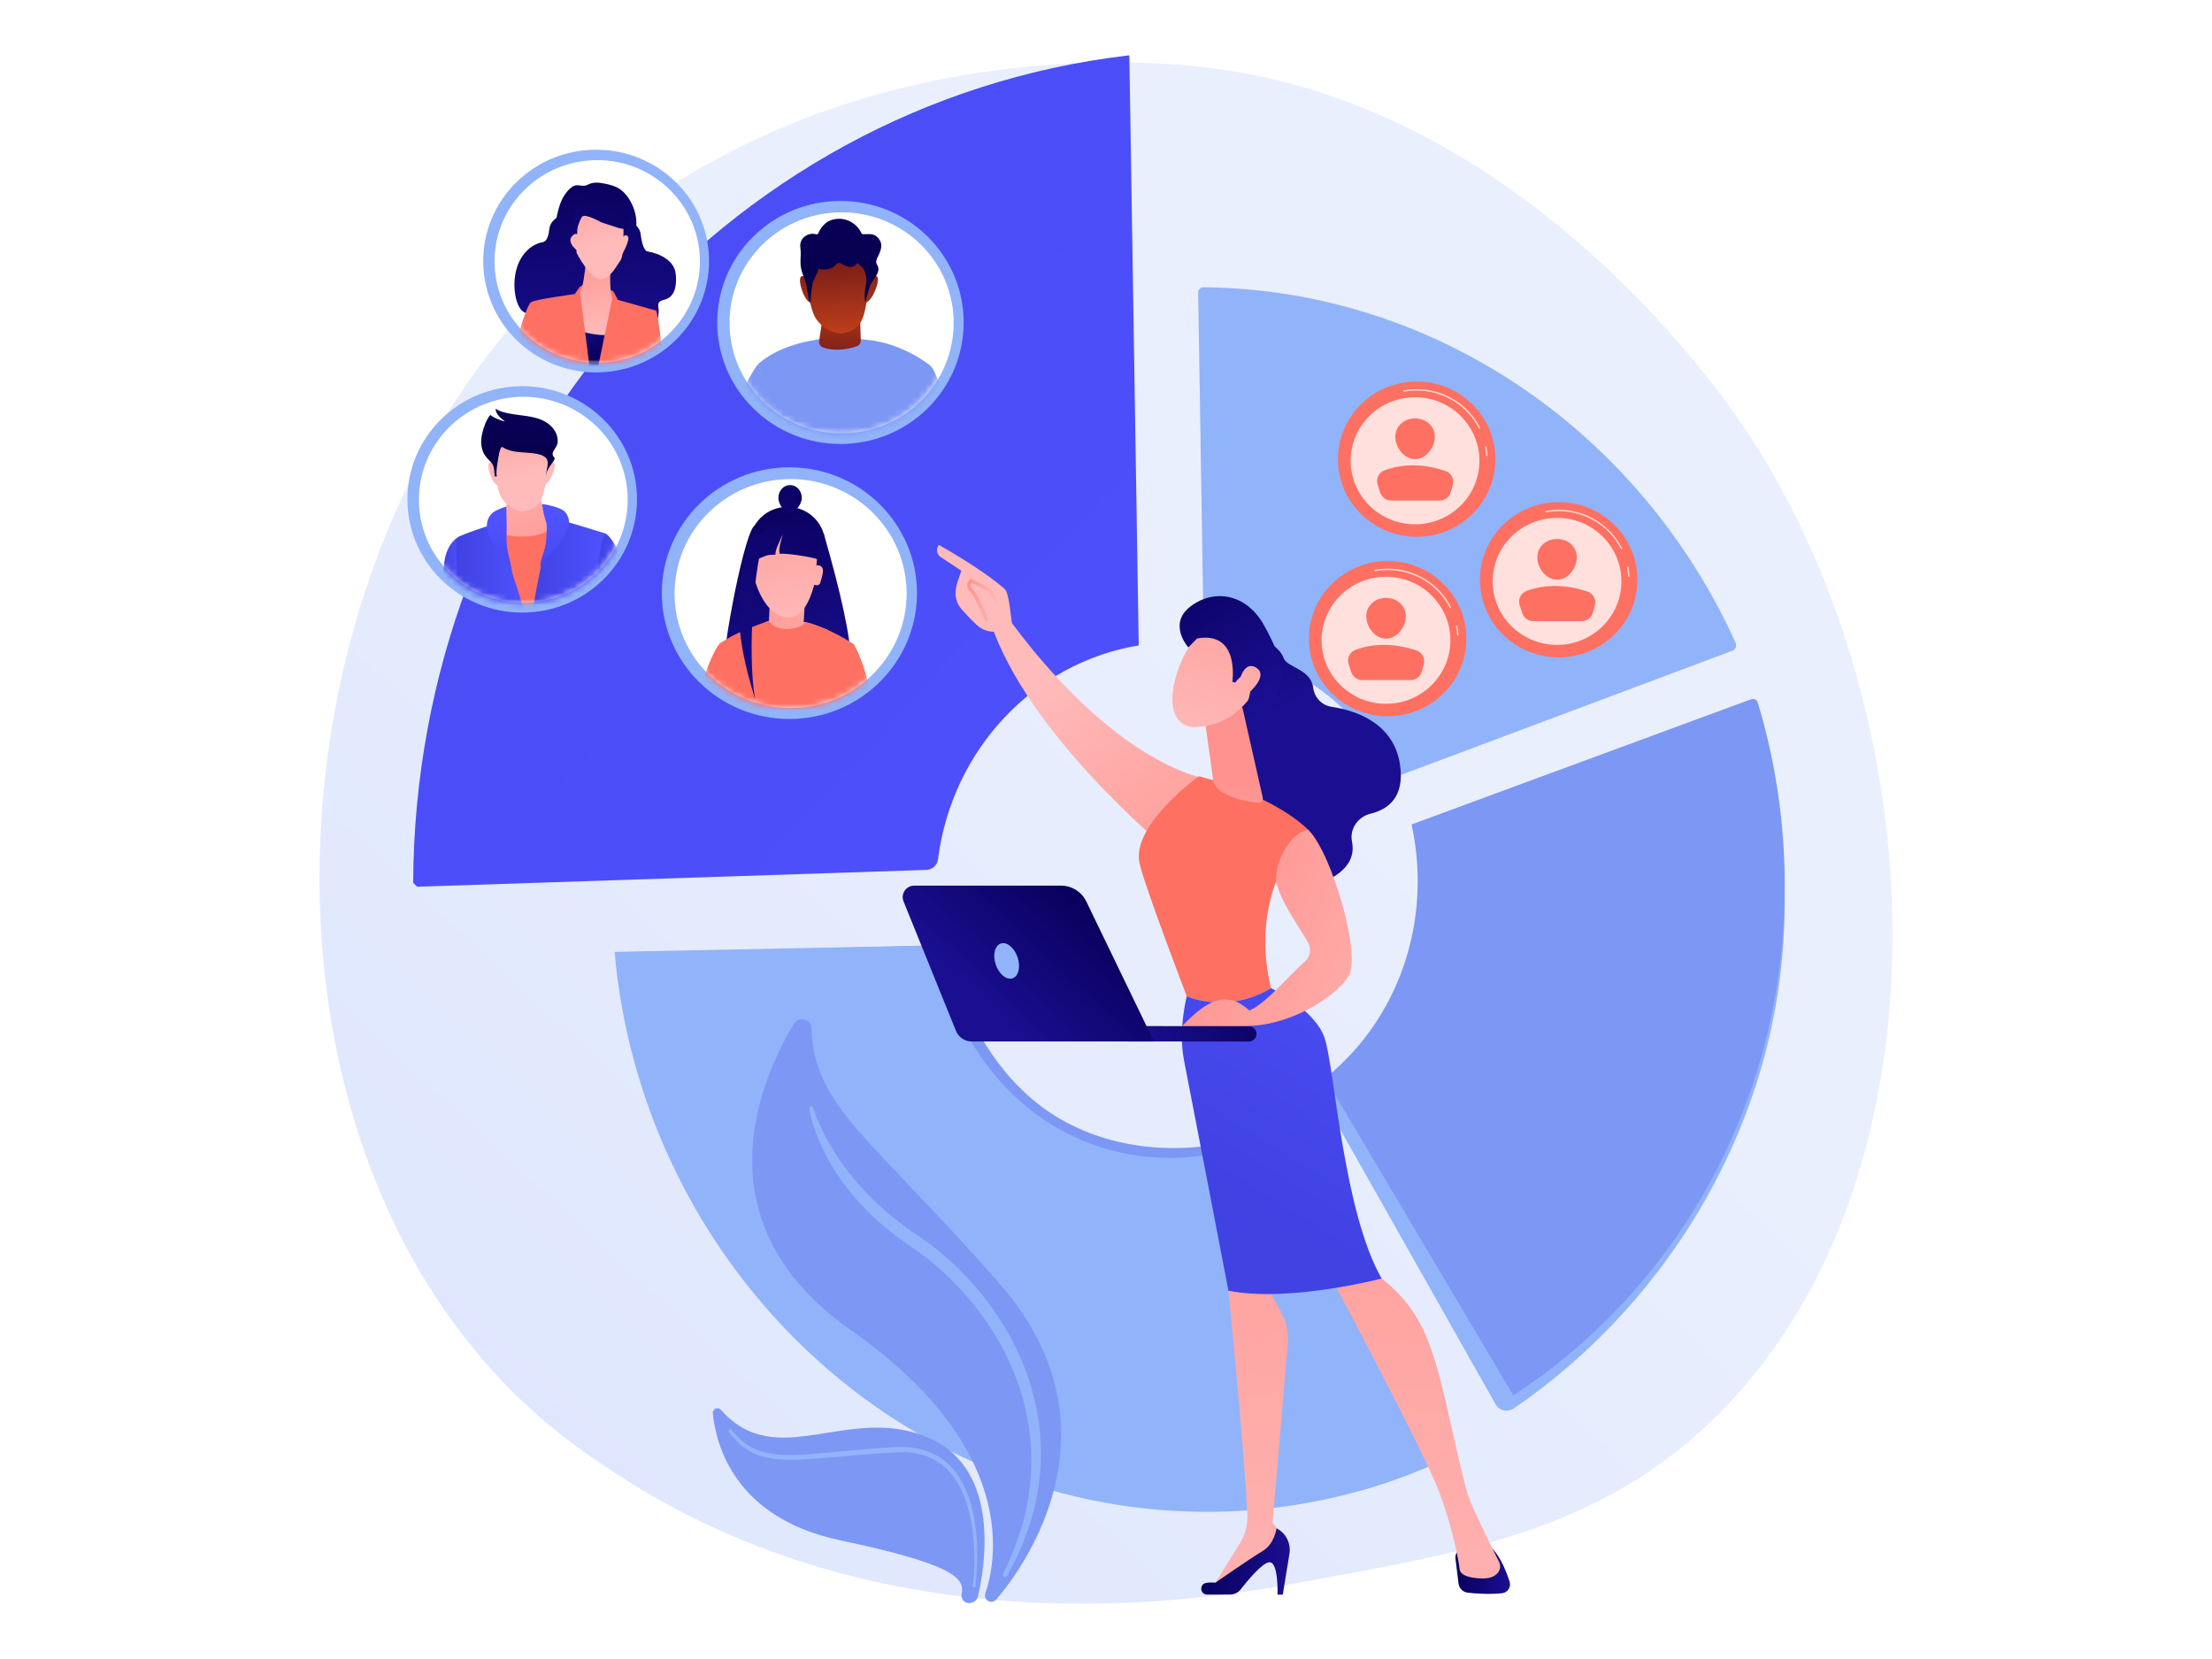 <svg width="360" height="270" viewBox="0 0 360 270" fill="none" xmlns="http://www.w3.org/2000/svg">
<rect width="360" height="270" fill="white"/>
<g clip-path="url(#clip0_37_2773)">
<path d="M82.802 225.888C89.464 232.662 95.427 236.643 99.992 239.649C144.513 268.965 195.404 260.516 211.139 257.628C236.524 252.968 257.956 249.681 276.364 233.277C318.2 196.002 316.162 118.244 284.197 70.077C280.407 64.365 248.488 17.705 197.486 11.127C196.239 10.966 195.308 10.875 194.493 10.789C186.602 9.966 137.711 5.618 97.847 38.556C92.141 43.271 82.957 51.776 74.44 64.746C43.298 112.177 43.2 185.632 82.802 225.888Z" fill="url(#paint0_linear_37_2773)"/>
<path d="M227.01 126.486C220.817 114.621 209.295 106.257 195.917 104.76L195.004 47.633C195.002 47.517 195.024 47.402 195.067 47.295C195.111 47.187 195.177 47.089 195.259 47.007C195.342 46.924 195.441 46.859 195.55 46.815C195.659 46.77 195.775 46.748 195.893 46.749C233.632 47.152 266.933 70.316 282.475 104.627C282.528 104.746 282.556 104.874 282.558 105.003C282.559 105.133 282.533 105.261 282.483 105.381C282.432 105.501 282.357 105.609 282.263 105.699C282.168 105.789 282.056 105.86 281.933 105.906L227.01 126.486Z" fill="#91B3FA"/>
<path d="M152.439 153.855C152.816 153.845 153.186 153.956 153.492 154.172C153.799 154.388 154.026 154.696 154.14 155.05C154.788 157.093 155.972 161.012 156.166 161.508C157.103 163.922 158.22 166.265 159.508 168.517C161.91 172.686 164.98 176.505 168.767 179.53C178.367 187.197 192.166 188.62 203.677 184.827C204.006 184.719 204.331 184.603 204.655 184.483C204.944 184.376 205.264 184.375 205.554 184.481C205.844 184.588 206.086 184.793 206.235 185.061L235.256 237.261C221.163 244.23 207.9 246.053 191.26 245.001C142.916 241.945 104.955 203.235 100.742 155.23L152.439 153.855Z" fill="#7D97F4"/>
<path d="M152.44 153.855C155.586 172.904 169.861 187.785 189.26 188.437C194.716 188.617 201.228 187.37 206.015 185.458C206.257 185.363 206.526 185.358 206.772 185.442C207.019 185.527 207.226 185.696 207.356 185.919L237.189 236.531C222.761 243.683 206.656 246.904 190.542 245.86C142.198 242.8 104.236 202.919 100.023 154.915L152.44 153.855Z" fill="#91B3FA"/>
<path d="M243.404 228.54L214.518 177.447C214.42 177.271 214.386 177.068 214.423 176.871C214.46 176.673 214.566 176.495 214.722 176.367C223.615 168.981 230.724 159.079 230.724 146.238C230.724 143.071 232.148 138.461 231.496 135.49L285.818 116.334C288.906 126.261 290.471 136.587 290.461 146.97C290.461 181.455 271.881 211.785 246.369 229.22C246.134 229.381 245.866 229.491 245.585 229.544C245.303 229.597 245.013 229.592 244.734 229.528C244.455 229.463 244.192 229.342 243.963 229.172C243.734 229.002 243.544 228.787 243.404 228.54Z" fill="#91B3FA"/>
<path d="M246.293 227.088L216.359 176.627C216.174 176.316 216.105 175.952 216.162 175.597C216.22 175.241 216.401 174.917 216.675 174.678C225.262 167.23 230.729 156.034 230.729 143.402C230.728 140.301 230.392 137.208 229.725 134.177L285.005 113.799C285.109 113.76 285.22 113.743 285.332 113.748C285.443 113.754 285.552 113.782 285.652 113.83C285.752 113.879 285.84 113.947 285.912 114.031C285.984 114.115 286.038 114.213 286.07 114.318C288.991 123.995 290.47 134.039 290.461 144.135C290.461 179.46 272.763 209.88 246.293 227.088Z" fill="#7D97F4"/>
<path d="M185.327 105.035C168.192 107.861 154.906 122.089 152.655 139.865C152.598 140.325 152.377 140.749 152.031 141.063C151.685 141.376 151.236 141.558 150.767 141.575L67.895 144.313L67.245 143.691C67.497 75.33 117.208 16.753 183.796 9L185.327 105.035Z" fill="url(#paint1_linear_37_2773)"/>
<path d="M122.6 66.465C114.768 58.741 114.768 46.218 122.6 38.494C130.432 30.77 143.131 30.77 150.963 38.494C158.795 46.218 158.795 58.741 150.963 66.465C143.131 74.189 130.432 74.189 122.6 66.465Z" fill="#91B3FA"/>
<path d="M124.073 65.257C116.95 58.232 116.95 46.843 124.073 39.818C131.197 32.793 142.746 32.793 149.869 39.818C156.993 46.843 156.992 58.232 149.869 65.257C142.746 72.282 131.197 72.282 124.073 65.257Z" fill="white"/>
<mask id="mask0_37_2773" style="mask-type:luminance" maskUnits="userSpaceOnUse" x="118" y="34" width="38" height="37">
<path d="M123.97 65.399C116.847 58.374 116.847 46.984 123.97 39.959C131.093 32.934 142.642 32.934 149.766 39.959C156.889 46.984 156.889 58.374 149.766 65.399C142.642 72.424 131.093 72.424 123.97 65.399Z" fill="white"/>
</mask>
<g mask="url(#mask0_37_2773)">
<path d="M146.915 70.2C146.627 68.884 146.4 68.023 146.4 68.023L151.47 59.555C151.47 59.555 153.113 61.194 154.095 68.331C154.127 68.564 154.108 68.801 154.04 69.026C153.972 69.251 153.855 69.459 153.698 69.636C153.541 69.813 153.348 69.955 153.131 70.052C152.914 70.15 152.678 70.2 152.44 70.2H146.915Z" fill="#7D97F4"/>
<path d="M119.494 68.302C120.902 62.113 123.408 59.232 123.408 59.232L126.582 69.6C126.582 69.6 126.486 69.804 126.34 70.199H121.034C120.797 70.199 120.564 70.146 120.351 70.045C120.137 69.944 119.95 69.797 119.802 69.615C119.654 69.433 119.55 69.22 119.497 68.993C119.443 68.766 119.443 68.529 119.494 68.302Z" fill="#7D97F4"/>
<path d="M146.954 70.2C141.741 72.09 134.659 71.826 126.394 70.2C126.171 69.315 125.901 68.442 125.587 67.584L123.406 59.231C126.462 56.531 130.758 55.631 132.411 55.382C136.252 54.443 140.742 55.275 140.742 55.275C146.829 55.695 151.47 59.547 151.47 59.547L147.698 68.011C147.401 68.723 147.152 69.455 146.954 70.2Z" fill="#7D97F4"/>
<path d="M139.962 51.194L140.092 55.412C140.098 55.615 140.039 55.815 139.922 55.983C139.806 56.15 139.638 56.277 139.444 56.344C138.349 56.725 136.085 57.304 133.939 56.546C133.729 56.471 133.552 56.326 133.438 56.137C133.324 55.947 133.28 55.725 133.313 55.507L133.952 51.194H139.962Z" fill="url(#paint2_linear_37_2773)"/>
<path d="M141.546 44.11C141.546 44.11 141.295 49.809 140.291 52.039C139.286 54.27 136.773 54.271 136.522 54.271C136.271 54.271 134.008 53.775 132.752 51.792C131.495 49.809 130.993 43.366 130.993 43.366C130.993 43.366 133.254 40.889 136.27 40.641C139.285 40.394 141.546 42.871 141.546 44.11Z" fill="url(#paint3_linear_37_2773)"/>
<path d="M132.088 46.17C132.088 46.17 130.935 44.46 130.354 45.033C129.774 45.606 130.931 49.297 132.088 49.297C133.245 49.297 132.088 46.17 132.088 46.17Z" fill="url(#paint4_linear_37_2773)"/>
<path d="M140.739 46.452C140.739 46.452 142.18 44.462 142.757 45.031C143.334 45.599 141.892 49.295 140.739 49.295V46.452Z" fill="url(#paint5_linear_37_2773)"/>
<path d="M130.281 42.714C130.274 42.329 130.296 41.93 130.316 41.475C130.327 41.021 130.302 40.566 130.244 40.115C130.102 38.812 131.481 37.781 132.729 38.108C132.822 38.145 132.924 38.153 133.022 38.129C133.138 38.085 133.189 37.955 133.234 37.841C133.523 37.132 134.29 36.215 135.017 35.915C135.644 35.653 136.328 35.554 137.004 35.625C137.684 35.709 138.332 35.962 138.886 36.359C139.44 36.756 139.884 37.285 140.175 37.897C140.2 37.968 140.246 38.03 140.305 38.077C140.368 38.108 140.438 38.122 140.508 38.117C141.188 38.126 141.968 37.978 142.546 38.391C143.033 38.741 143.389 39.286 143.424 39.888C143.462 40.546 143.175 41.176 142.876 41.766C142.694 42.126 142.511 42.534 142.653 42.906C142.704 43.018 142.762 43.127 142.825 43.232C143.445 44.444 141.821 45.636 141.517 46.724C141.29 47.549 141.063 48.374 140.835 49.199C140.733 48.672 140.704 48.133 140.749 47.597C140.811 46.861 141.013 46.135 140.986 45.397C140.972 44.864 140.839 44.342 140.595 43.867C140.357 43.411 139.922 43.212 139.597 42.813C139.297 43.089 138.969 43.379 138.562 43.437C138.304 43.461 138.044 43.427 137.8 43.337C137.427 43.222 136.898 42.806 136.534 42.779C136.171 42.751 136.047 43.125 135.804 43.319C135.14 43.869 134.009 44.022 133.213 43.693C133.395 43.77 132.318 45.753 132.284 45.933C132.079 46.99 131.955 48.06 131.913 49.134C131.827 49.197 131.73 49.07 131.702 48.969C131.506 48.249 131.446 47.509 131.319 46.778C131.177 45.952 130.837 45.174 130.564 44.385C130.378 43.847 130.283 43.282 130.281 42.714Z" fill="url(#paint6_linear_37_2773)"/>
</g>
<path d="M84.027 55.304C76.85 48.226 76.85 36.751 84.027 29.674C91.203 22.596 102.839 22.596 110.016 29.674C117.193 36.751 117.193 48.226 110.016 55.304C102.839 62.382 91.203 62.382 84.027 55.304Z" fill="#91B3FA"/>
<path d="M97.195 59.027C87.964 59.027 80.481 51.647 80.481 42.543C80.481 33.44 87.964 26.06 97.195 26.06C106.426 26.06 113.91 33.44 113.91 42.543C113.91 51.647 106.426 59.027 97.195 59.027Z" fill="white"/>
<mask id="mask1_37_2773" style="mask-type:luminance" maskUnits="userSpaceOnUse" x="80" y="26" width="34" height="34">
<path d="M97.1 59.155C87.869 59.155 80.386 51.775 80.386 42.672C80.386 33.568 87.869 26.188 97.1 26.188C106.332 26.188 113.815 33.568 113.815 42.672C113.815 51.775 106.332 59.155 97.1 59.155Z" fill="white"/>
</mask>
<g mask="url(#mask1_37_2773)">
<path d="M100.78 38.962C101.837 38.962 102.935 39.095 103.35 37.838C104.129 35.471 102.819 31.931 100.671 30.642C99.952 30.211 99.114 30.023 98.289 29.859C97.32 29.668 96.481 29.62 95.607 30.084C94.8 30.512 94.017 29.823 93.18 30.373C92.469 30.84 91.925 31.576 91.545 32.318C91.049 33.288 90.791 34.358 90.575 35.424C90.526 35.665 90.484 35.916 90.534 36.156C90.592 36.355 90.684 36.542 90.808 36.709C91.675 38.034 92.83 38.959 94.5 38.959L100.78 38.962Z" fill="url(#paint7_linear_37_2773)"/>
<path d="M100.992 34.795C100.992 34.795 100.801 35.19 102.047 35.807C102.741 36.152 104.093 36.661 104.272 38.147C104.363 38.915 104.668 40.81 105.408 40.928C107.252 41.219 109.742 42.354 109.971 44.561C110.237 47.093 109.499 48.424 108.191 48.755C107.231 48.998 106.988 49.252 107.182 50.253C107.364 51.214 106.634 54.663 105.018 55.536C101.408 57.503 98.265 48.541 98.265 48.541L97.525 36.971L100.992 34.795Z" fill="url(#paint8_linear_37_2773)"/>
<path d="M92.73 33.783C92.73 33.783 92.925 34.202 91.656 34.856C90.949 35.222 89.573 35.761 89.391 37.336C89.3 38.146 89.078 39.291 88.324 39.416C86.446 39.724 84.271 41.529 83.808 45.031C83.455 47.705 84.226 50.571 85.557 50.922C86.535 51.179 86.461 50.669 86.263 51.732C86.074 52.749 86.518 52.357 88.159 53.286C91.834 55.371 95.505 48.35 95.505 48.35L96.257 36.09L92.73 33.783Z" fill="url(#paint9_linear_37_2773)"/>
<path d="M97.643 46.63C97.643 46.63 94.853 45.921 94.261 46.797C93.965 48.255 93.812 49.703 93.812 49.703L97.027 50.298L99.153 49.816L99.658 49.526L99.868 47.462C99.868 47.462 98.778 46.84 97.643 46.63Z" fill="url(#paint10_linear_37_2773)"/>
<path d="M100.99 39.277C100.99 39.277 101.439 37.95 102.111 38.392C102.784 38.835 101.101 41.658 101.101 41.658L100.99 39.277Z" fill="url(#paint11_linear_37_2773)"/>
<path d="M94.261 39.277C94.261 39.277 94.261 37.286 93.14 38.392C92.018 39.498 94.261 41.046 94.261 41.046V39.277Z" fill="url(#paint12_linear_37_2773)"/>
<path d="M83.697 57.356C84.636 52.886 85.985 49.392 86.41 49.19L88.957 55.4C89.293 56.758 89.452 58.153 89.429 59.55H85.513C85.238 59.55 84.966 59.49 84.718 59.374C84.47 59.258 84.251 59.088 84.077 58.878C83.903 58.668 83.779 58.423 83.713 58.159C83.647 57.896 83.642 57.622 83.697 57.356Z" fill="url(#paint13_linear_37_2773)"/>
<path d="M103.299 59.553C103.182 57.556 103.233 56.299 103.233 56.299L106.822 50.553C106.822 50.553 107.271 52.315 107.72 56.959C107.74 57.175 107.759 57.395 107.779 57.618C107.8 57.864 107.768 58.112 107.687 58.346C107.606 58.58 107.476 58.794 107.306 58.976C107.137 59.158 106.93 59.303 106.701 59.403C106.471 59.502 106.224 59.553 105.973 59.553H103.299Z" fill="url(#paint14_linear_37_2773)"/>
<path d="M98.332 59.566H94.424L93.363 48.58C93.363 48.58 94.261 48.352 94.709 46.804C95.157 45.257 95.383 42.156 95.383 42.156L99.417 43.039C99.417 43.039 98.968 47.255 99.865 49.249L98.332 59.566Z" fill="url(#paint15_linear_37_2773)"/>
<path d="M92.315 59.566L91.752 52.631C95.846 55.047 100.057 54.929 104.324 53.649L103.112 59.566H92.315Z" fill="url(#paint16_linear_37_2773)"/>
<path d="M97.372 59.553C98.585 53.783 99.868 47.469 99.868 47.469L100.542 48.792L106.821 50.566C106.514 51.982 105.576 55.877 104.631 59.553H97.372Z" fill="url(#paint17_linear_37_2773)"/>
<path d="M88.398 59.553C88.063 57.785 87.768 56.403 87.768 56.403L86.41 49.188C86.837 48.766 93.543 47.859 93.543 47.859L94.261 46.803C94.261 46.803 95.157 53.221 95.921 59.55L88.398 59.553Z" fill="url(#paint18_linear_37_2773)"/>
<path d="M101.439 36.18C101.439 36.18 101.663 41.49 100.99 42.374C100.317 43.258 99.42 45.249 97.85 45.471C96.279 45.692 93.812 41.268 93.812 41.046C93.812 40.825 94.037 35.074 94.037 35.074C94.037 35.074 98.747 31.314 101.439 36.18Z" fill="url(#paint19_linear_37_2773)"/>
<path d="M102.337 35.295C102.337 35.295 103.234 37.949 100.543 37.065L97.85 36.18C97.85 36.18 95.159 34.631 94.71 35.295C94.261 35.959 93.813 37.593 93.813 37.593C93.813 37.593 92.916 35.295 93.813 33.968C94.71 32.64 100.317 31.534 102.337 35.295Z" fill="url(#paint20_linear_37_2773)"/>
</g>
<path d="M128.472 117.012C117.003 117.012 107.706 107.843 107.706 96.533C107.706 85.223 117.003 76.054 128.472 76.054C139.94 76.054 149.237 85.223 149.237 96.533C149.237 107.843 139.94 117.012 128.472 117.012Z" fill="#91B3FA"/>
<path d="M128.669 115.22C118.238 115.22 109.782 106.881 109.782 96.594C109.782 86.308 118.238 77.969 128.669 77.969C139.099 77.969 147.555 86.308 147.555 96.594C147.555 106.881 139.099 115.22 128.669 115.22Z" fill="white"/>
<mask id="mask2_37_2773" style="mask-type:luminance" maskUnits="userSpaceOnUse" x="109" y="78" width="39" height="38">
<path d="M128.561 115.366C118.13 115.366 109.675 107.027 109.675 96.74C109.675 86.453 118.13 78.115 128.561 78.115C138.992 78.115 147.448 86.453 147.448 96.74C147.448 107.027 138.992 115.366 128.561 115.366Z" fill="white"/>
</mask>
<g mask="url(#mask2_37_2773)">
<path d="M123.791 92.86C121.386 90.487 121.386 86.641 123.791 84.268C126.197 81.896 130.097 81.896 132.503 84.268C134.909 86.641 134.909 90.487 132.503 92.86C130.097 95.232 126.197 95.232 123.791 92.86Z" fill="url(#paint21_linear_37_2773)"/>
<path d="M134.064 86.868C136.774 96.107 138.615 104.508 138.317 106.869L130.417 106.047L129.505 88.956L134.064 86.868Z" fill="url(#paint22_linear_37_2773)"/>
<path d="M125.321 85.914L126.405 106.805L117.467 111.498C117.649 104.359 121.353 86.014 122.867 85.522L125.321 85.914Z" fill="url(#paint23_linear_37_2773)"/>
<path d="M125.318 97.228L125.057 102.918L130.654 103.748L131.006 97.775L125.318 97.228Z" fill="url(#paint24_linear_37_2773)"/>
<path d="M122.665 93.802C122.665 93.802 124.005 99.708 127.634 100.418C131.262 101.127 132.337 95.558 132.529 95.162C132.529 95.162 133.34 95.54 133.523 94.744C133.705 93.948 134.662 91.948 132.857 91.988C132.857 91.988 133.212 90.001 132.583 89.026C131.954 88.052 130.699 85.704 128.106 86.356C125.512 87.008 121.371 89.161 122.665 93.802Z" fill="url(#paint25_linear_37_2773)"/>
<path d="M125.145 101.015L121.593 102.87L126.248 107.9L134.839 102.57C133.53 102.089 132.243 101.441 131.068 101.248L125.145 101.015Z" fill="url(#paint26_linear_37_2773)"/>
<path d="M132.654 86.704C133.866 88.376 132.913 89.861 133.239 91.062C132.064 90.641 128.098 90.011 126.903 90.127C126.657 89.327 127.141 87.996 127.39 86.946C127.002 87.943 126.112 89.466 126.211 90.255C124.608 90.328 124.933 90.349 123.134 91.065L124.537 86.24C127.661 84.798 130.355 84.981 132.654 86.704Z" fill="url(#paint27_linear_37_2773)"/>
<path d="M126.682 81.034C126.682 82.193 127.789 83.496 128.587 83.496C129.244 83.496 130.491 82.193 130.491 81.034C130.491 79.875 129.638 78.934 128.587 78.934C127.535 78.934 126.682 79.874 126.682 81.034Z" fill="url(#paint28_linear_37_2773)"/>
<path d="M119.05 115.462L117.097 104.745C119.755 102.962 122.218 102.113 125.145 101.019C126.052 102.88 130.198 102.695 131.065 101.25C133.822 101.94 136.449 103.217 138.982 104.87L136.308 115.462H119.05Z" fill="url(#paint29_linear_37_2773)"/>
<path d="M113.691 113.567C115.273 106.894 117.097 104.747 117.097 104.747L120.017 113.519C120.017 113.519 119.665 114.219 119.202 115.464H115.215C114.979 115.464 114.746 115.411 114.534 115.309C114.321 115.208 114.135 115.06 113.988 114.878C113.842 114.696 113.739 114.483 113.687 114.256C113.636 114.029 113.637 113.793 113.691 113.567Z" fill="url(#paint30_linear_37_2773)"/>
<path d="M136.115 115.462C135.768 114.238 135.328 113.041 134.8 111.882L138.982 104.873C138.982 104.873 141.045 108.407 141.728 113.729C141.756 113.946 141.736 114.166 141.67 114.375C141.605 114.584 141.495 114.777 141.348 114.94C141.202 115.104 141.022 115.235 140.82 115.325C140.618 115.415 140.398 115.462 140.177 115.462H136.115Z" fill="url(#paint31_linear_37_2773)"/>
<path d="M124.72 86.344C122.647 91.513 121.612 106.088 122.878 113.794C120.897 107.065 118.428 98.529 122.2 87.052L124.72 86.344Z" fill="url(#paint32_linear_37_2773)"/>
</g>
<path d="M84.989 99.698C74.672 99.698 66.308 91.449 66.308 81.275C66.308 71.1 74.672 62.852 84.989 62.852C95.307 62.852 103.67 71.1 103.67 81.275C103.67 91.449 95.307 99.698 84.989 99.698Z" fill="#91B3FA"/>
<path d="M73.153 93.177C66.518 86.634 66.518 76.025 73.153 69.482C79.788 62.938 90.545 62.938 97.18 69.482C103.816 76.025 103.816 86.634 97.18 93.177C90.545 99.721 79.788 99.721 73.153 93.177Z" fill="white"/>
<mask id="mask3_37_2773" style="mask-type:luminance" maskUnits="userSpaceOnUse" x="68" y="64" width="35" height="35">
<path d="M73.055 93.308C66.42 86.765 66.42 76.156 73.055 69.613C79.69 63.069 90.448 63.069 97.083 69.613C103.718 76.156 103.718 86.765 97.083 93.308C90.448 99.852 79.69 99.852 73.055 93.308Z" fill="white"/>
</mask>
<g mask="url(#mask3_37_2773)">
<path d="M73.757 99.932C73.532 99.932 73.309 99.888 73.101 99.803C72.894 99.718 72.705 99.593 72.546 99.435C72.388 99.278 72.262 99.091 72.177 98.885C72.092 98.68 72.049 98.46 72.051 98.238C72.069 95.562 72.124 93.212 72.251 91.914C72.573 88.602 74.355 87.552 74.355 87.552L75.268 99.932H73.757Z" fill="url(#paint33_linear_37_2773)"/>
<path d="M78.141 99.932C78.274 92.997 78.404 87.261 78.404 87.261C81.588 85.329 93.347 85.571 93.347 85.571C93.347 85.571 94.168 92.262 95.094 99.932H78.141Z" fill="url(#paint34_linear_37_2773)"/>
<path d="M97.56 99.933H86.618C86.969 96.58 89.795 84.175 89.795 84.175L98.571 86.824C98.571 86.824 97.879 94.558 97.879 96.973C97.879 97.527 97.721 98.6 97.56 99.933Z" fill="url(#paint35_linear_37_2773)"/>
<path d="M97.226 99.932C97.187 95.844 97.261 88.304 98.567 86.833C98.567 86.833 100.258 87.691 101.972 93.247C102.467 94.851 102.917 96.374 103.336 97.824C103.407 98.07 103.419 98.329 103.371 98.581C103.323 98.833 103.217 99.07 103.06 99.275C102.904 99.479 102.701 99.645 102.468 99.759C102.236 99.873 101.979 99.932 101.72 99.932H97.226Z" fill="url(#paint36_linear_37_2773)"/>
<path d="M74.684 99.932C74.369 94.054 74.093 87.789 74.355 87.53C74.845 87.047 80.731 85.153 80.731 85.153C80.731 85.153 84.564 96.718 85.457 99.932H74.684Z" fill="url(#paint37_linear_37_2773)"/>
<path d="M89.428 86.226L87.957 81.153H82.569L81.838 86.951C81.838 86.951 86.487 88.159 89.428 86.226Z" fill="url(#paint38_linear_37_2773)"/>
<path d="M89.428 74.563C89.428 74.563 88.921 79.417 88.067 81.313C87.213 83.209 85.077 83.209 84.864 83.209C84.65 83.209 82.729 82.787 81.661 81.103C80.594 79.418 80.166 73.944 80.166 73.944C80.166 73.944 82.088 71.838 84.65 71.627C87.212 71.417 89.428 73.511 89.428 74.563Z" fill="url(#paint39_linear_37_2773)"/>
<path d="M81.099 76.32C81.099 76.32 80.119 74.87 79.629 75.353C79.139 75.837 80.119 78.978 81.099 78.978C82.078 78.978 81.099 76.32 81.099 76.32Z" fill="url(#paint40_linear_37_2773)"/>
<path d="M88.448 76.563C88.448 76.563 89.672 74.872 90.162 75.355C90.653 75.838 89.432 78.98 88.448 78.98V76.563Z" fill="url(#paint41_linear_37_2773)"/>
<path d="M78.585 73.446C78.333 72.77 78.25 72.045 78.342 71.33C78.469 70.258 79.054 68.27 79.863 67.47C79.633 67.697 81.829 68.613 82.168 68.58C81.507 68.05 80.686 67.443 80.656 66.518C81.42 67.026 82.352 67.21 83.259 67.368C85.523 67.761 87.955 67.678 89.696 69.368C90.426 70.073 90.917 71.162 90.731 72.18C90.594 72.923 89.472 73.71 90.162 74.389C90.651 74.873 89.172 75.752 88.932 77.124C88.917 77.223 88.896 77.321 88.868 77.418C88.89 76.717 89.163 75.964 89.142 75.281C89.106 73.883 86.968 73.785 85.922 73.692C84.531 73.569 83.013 73.58 81.809 72.778C81.319 72.453 81.008 75.088 80.988 75.218C80.867 75.967 80.722 76.772 80.851 77.53H80.513C80.416 76.64 80.506 75.79 79.843 75.143C79.512 74.841 79.213 74.507 78.949 74.147C78.801 73.927 78.679 73.692 78.585 73.446Z" fill="url(#paint42_linear_37_2773)"/>
<path d="M88.219 82.056C88.401 83.166 88.463 83.703 88.822 84.772C89.145 85.737 88.907 87.081 88.888 88.096C88.86 89.512 87.744 91.066 87.989 92.453C88.614 90.722 90.521 89.374 91.499 87.757C92.452 86.178 93.133 84.902 92.046 83.412C91.367 82.487 88.205 81.969 88.219 82.056Z" fill="url(#paint43_linear_37_2773)"/>
<path d="M82.45 86.7C82.315 89.649 82.9 90.249 83.376 93.228C82.737 91.214 81.299 90.157 80.166 88.361C79.05 86.592 78.689 84.386 80.516 83.207C80.641 83.126 82.409 82.319 82.4 82.475C82.379 82.906 82.508 85.422 82.45 86.7Z" fill="url(#paint44_linear_37_2773)"/>
</g>
<path d="M253.676 106.988C246.601 106.988 240.866 101.331 240.866 94.354C240.866 87.377 246.601 81.721 253.676 81.721C260.751 81.721 266.487 87.377 266.487 94.354C266.487 101.331 260.751 106.988 253.676 106.988Z" fill="url(#paint45_linear_37_2773)"/>
<path d="M244.919 102.99C240.083 98.221 240.083 90.488 244.919 85.718C249.755 80.949 257.597 80.949 262.433 85.718C267.269 90.488 267.269 98.221 262.433 102.99C257.597 107.76 249.755 107.76 244.919 102.99Z" fill="url(#paint46_linear_37_2773)"/>
<path opacity="0.7" d="M265.093 93.87H265.099C265.13 93.868 265.159 93.855 265.18 93.832C265.201 93.809 265.212 93.779 265.21 93.748C265.185 93.269 265.129 92.791 265.042 92.318C265.04 92.303 265.034 92.289 265.026 92.276C265.017 92.263 265.007 92.252 264.994 92.244C264.981 92.235 264.967 92.229 264.952 92.226C264.937 92.222 264.922 92.222 264.906 92.225C264.891 92.227 264.877 92.233 264.864 92.241C264.851 92.249 264.84 92.26 264.831 92.272C264.822 92.285 264.816 92.299 264.812 92.314C264.809 92.329 264.809 92.344 264.812 92.359C264.896 92.822 264.951 93.29 264.976 93.76C264.977 93.79 264.99 93.818 265.012 93.838C265.034 93.859 265.063 93.87 265.093 93.87Z" fill="white"/>
<path opacity="0.7" d="M263.889 89.396C263.907 89.396 263.925 89.392 263.942 89.384C263.969 89.37 263.99 89.346 264 89.317C264.009 89.288 264.007 89.256 263.993 89.229C263.035 87.342 261.563 85.756 259.741 84.649C257.919 83.542 255.82 82.959 253.68 82.964C252.981 82.964 252.284 83.026 251.597 83.149C251.568 83.157 251.543 83.175 251.528 83.199C251.512 83.224 251.506 83.254 251.511 83.282C251.517 83.311 251.533 83.337 251.556 83.354C251.58 83.372 251.609 83.38 251.639 83.377C252.312 83.257 252.996 83.196 253.68 83.197C255.777 83.191 257.834 83.763 259.62 84.847C261.405 85.931 262.849 87.485 263.787 89.334C263.797 89.352 263.812 89.368 263.829 89.379C263.847 89.39 263.868 89.396 263.889 89.396Z" fill="white"/>
<path opacity="0.78" d="M245.995 101.929C241.902 97.892 241.902 91.348 245.995 87.311C250.088 83.275 256.725 83.275 260.818 87.311C264.911 91.348 264.911 97.892 260.818 101.929C256.725 105.966 250.088 105.966 245.995 101.929Z" fill="white"/>
<path d="M250.198 90.714C250.198 92.464 251.636 94.354 253.411 94.354C255.186 94.354 256.625 92.464 256.625 90.714C256.625 88.963 255.186 87.722 253.411 87.722C251.636 87.722 250.198 88.964 250.198 90.714Z" fill="url(#paint47_linear_37_2773)"/>
<path d="M257.399 101.092H249.551C249.148 101.092 248.756 100.966 248.431 100.732C248.106 100.498 247.864 100.168 247.742 99.79L247.32 98.49C247.17 98.031 247.206 97.533 247.419 97.099C247.632 96.665 248.007 96.329 248.466 96.161C251.66 95.01 254.96 95.158 258.342 96.268C258.798 96.421 259.177 96.741 259.402 97.161C259.627 97.581 259.681 98.07 259.553 98.528L259.228 99.71C259.119 100.106 258.881 100.456 258.551 100.706C258.22 100.956 257.816 101.092 257.399 101.092Z" fill="url(#paint48_linear_37_2773)"/>
<path d="M230.564 87.359C223.489 87.359 217.753 81.703 217.753 74.726C217.753 67.749 223.489 62.093 230.564 62.093C237.639 62.093 243.374 67.749 243.374 74.726C243.374 81.703 237.639 87.359 230.564 87.359Z" fill="url(#paint49_linear_37_2773)"/>
<path d="M221.806 83.362C216.97 78.592 216.97 70.859 221.806 66.09C226.643 61.321 234.484 61.321 239.32 66.09C244.157 70.859 244.157 78.592 239.32 83.362C234.484 88.131 226.643 88.131 221.806 83.362Z" fill="url(#paint50_linear_37_2773)"/>
<path opacity="0.7" d="M241.981 74.243H241.986C242.002 74.242 242.017 74.238 242.031 74.232C242.045 74.225 242.057 74.216 242.068 74.205C242.078 74.194 242.086 74.18 242.091 74.166C242.096 74.152 242.098 74.136 242.097 74.121C242.072 73.641 242.016 73.164 241.93 72.691C241.924 72.661 241.907 72.634 241.881 72.617C241.856 72.599 241.824 72.592 241.794 72.597C241.763 72.603 241.736 72.62 241.718 72.645C241.7 72.67 241.693 72.701 241.699 72.732C241.784 73.195 241.838 73.663 241.863 74.134C241.865 74.163 241.878 74.191 241.9 74.211C241.922 74.231 241.951 74.243 241.981 74.243Z" fill="white"/>
<path opacity="0.7" d="M240.776 69.768C240.795 69.768 240.813 69.764 240.829 69.755C240.843 69.749 240.855 69.739 240.865 69.728C240.875 69.716 240.883 69.703 240.888 69.689C240.892 69.674 240.894 69.659 240.893 69.644C240.892 69.629 240.888 69.614 240.881 69.601C239.923 67.714 238.451 66.128 236.629 65.021C234.807 63.915 232.708 63.331 230.569 63.337C229.87 63.335 229.173 63.395 228.486 63.517C228.47 63.518 228.454 63.523 228.44 63.531C228.426 63.539 228.413 63.55 228.404 63.562C228.394 63.575 228.387 63.59 228.383 63.605C228.379 63.621 228.379 63.637 228.382 63.653C228.385 63.669 228.391 63.684 228.4 63.697C228.409 63.71 228.421 63.722 228.435 63.73C228.448 63.739 228.464 63.745 228.48 63.747C228.496 63.749 228.512 63.749 228.528 63.744C230.933 63.312 233.416 63.659 235.605 64.732C237.794 65.806 239.573 67.549 240.676 69.701C240.685 69.72 240.699 69.736 240.717 69.748C240.734 69.76 240.755 69.767 240.776 69.768Z" fill="white"/>
<path opacity="0.78" d="M222.883 82.301C218.79 78.264 218.79 71.72 222.883 67.683C226.977 63.647 233.613 63.647 237.706 67.683C241.799 71.72 241.799 78.264 237.706 82.301C233.613 86.338 226.977 86.338 222.883 82.301Z" fill="white"/>
<path d="M227.085 71.086C227.085 72.836 228.524 74.726 230.299 74.726C232.074 74.726 233.513 72.836 233.513 71.086C233.513 69.335 232.074 68.094 230.299 68.094C228.525 68.094 227.085 69.336 227.085 71.086Z" fill="url(#paint51_linear_37_2773)"/>
<path d="M234.287 81.465H226.439C226.037 81.464 225.645 81.338 225.32 81.104C224.994 80.871 224.753 80.541 224.63 80.163L224.208 78.862C224.058 78.403 224.093 77.905 224.307 77.471C224.52 77.037 224.895 76.702 225.354 76.534C228.548 75.382 231.848 75.531 235.229 76.641C235.685 76.794 236.065 77.113 236.29 77.533C236.515 77.953 236.569 78.442 236.441 78.9L236.116 80.082C236.007 80.478 235.769 80.829 235.439 81.078C235.108 81.328 234.704 81.464 234.287 81.465Z" fill="url(#paint52_linear_37_2773)"/>
<path d="M225.839 116.574C218.764 116.574 213.029 110.918 213.029 103.941C213.029 96.964 218.764 91.308 225.839 91.308C232.914 91.308 238.649 96.964 238.649 103.941C238.649 110.918 232.914 116.574 225.839 116.574Z" fill="url(#paint53_linear_37_2773)"/>
<path d="M225.839 116.154C218.999 116.154 213.455 110.686 213.455 103.941C213.455 97.196 218.999 91.728 225.839 91.728C232.679 91.728 238.223 97.196 238.223 103.941C238.223 110.686 232.679 116.154 225.839 116.154Z" fill="url(#paint54_linear_37_2773)"/>
<path opacity="0.7" d="M237.255 103.459H237.262C237.293 103.457 237.322 103.443 237.342 103.42C237.363 103.398 237.374 103.368 237.373 103.337C237.347 102.857 237.291 102.379 237.205 101.906C237.203 101.89 237.198 101.875 237.191 101.861C237.183 101.847 237.172 101.835 237.159 101.825C237.146 101.815 237.131 101.808 237.115 101.805C237.099 101.801 237.083 101.801 237.067 101.803C237.051 101.806 237.036 101.812 237.022 101.821C237.009 101.83 236.997 101.842 236.988 101.855C236.98 101.869 236.974 101.884 236.971 101.9C236.969 101.916 236.97 101.932 236.974 101.948C237.059 102.411 237.114 102.879 237.138 103.349C237.14 103.378 237.153 103.406 237.174 103.427C237.196 103.447 237.225 103.459 237.255 103.459Z" fill="white"/>
<path opacity="0.7" d="M236.051 98.984C236.07 98.984 236.088 98.979 236.104 98.971C236.132 98.957 236.153 98.933 236.163 98.904C236.173 98.875 236.17 98.843 236.156 98.816C235.199 96.929 233.726 95.343 231.904 94.236C230.082 93.129 227.984 92.546 225.844 92.552C225.145 92.552 224.448 92.613 223.76 92.736C223.73 92.742 223.704 92.76 223.687 92.785C223.67 92.81 223.663 92.841 223.669 92.871C223.675 92.901 223.693 92.927 223.718 92.944C223.744 92.961 223.775 92.967 223.805 92.961C224.479 92.841 225.162 92.781 225.847 92.781C227.942 92.777 229.997 93.35 231.781 94.434C233.564 95.519 235.006 97.072 235.944 98.92C235.954 98.939 235.969 98.956 235.988 98.967C236.007 98.979 236.029 98.984 236.051 98.984Z" fill="white"/>
<path opacity="0.78" d="M225.569 114.544C219.78 114.544 215.088 109.916 215.088 104.207C215.088 98.499 219.78 93.871 225.569 93.871C231.358 93.871 236.05 98.499 236.05 104.207C236.05 109.916 231.358 114.544 225.569 114.544Z" fill="white"/>
<path d="M222.361 100.301C222.361 102.052 223.8 103.941 225.574 103.941C227.348 103.941 228.788 102.051 228.788 100.301C228.788 98.552 227.349 97.309 225.574 97.309C223.799 97.309 222.361 98.55 222.361 100.301Z" fill="url(#paint55_linear_37_2773)"/>
<path d="M229.562 110.68H221.713C221.311 110.68 220.919 110.554 220.594 110.32C220.269 110.086 220.028 109.756 219.905 109.378L219.483 108.076C219.333 107.618 219.368 107.119 219.582 106.686C219.795 106.252 220.171 105.916 220.629 105.749C223.823 104.598 227.122 104.746 230.504 105.855C230.96 106.009 231.34 106.328 231.565 106.749C231.79 107.169 231.844 107.658 231.716 108.116L231.39 109.298C231.282 109.694 231.044 110.044 230.713 110.294C230.383 110.544 229.978 110.679 229.562 110.68Z" fill="url(#paint56_linear_37_2773)"/>
<path d="M204.71 103.439C204.71 103.439 208.25 105.137 208.9 107.086C209.422 108.652 213.336 108.853 213.722 111.93C213.921 113.52 215.113 114.792 216.719 115.034C220.715 115.638 226.874 117.685 227.86 124.528C228.612 129.748 225.912 131.728 223.079 132.418C220.997 132.922 219.611 134.918 220.035 136.99C220.438 138.978 219.836 141.276 216.345 143.092C208.521 147.163 200.707 133.447 200.707 133.447L199.106 109.495L204.71 103.439Z" fill="url(#paint57_linear_37_2773)"/>
<path d="M162.136 97.761C162.136 97.761 177.758 122.13 196.336 126.836C196.336 126.836 192.716 137.006 189.923 138.167C189.923 138.167 167.068 119.357 161.195 101.224L162.136 97.761Z" fill="url(#paint58_linear_37_2773)"/>
<path d="M236.871 253.62L237.377 257.725C237.423 258.103 237.597 258.455 237.87 258.724C238.144 258.993 238.501 259.164 238.885 259.208C240.22 259.358 242.361 259.512 244.452 259.298C244.668 259.274 244.876 259.202 245.061 259.089C245.246 258.976 245.403 258.824 245.521 258.644C245.64 258.464 245.716 258.26 245.745 258.048C245.774 257.835 245.754 257.619 245.688 257.414C245.178 255.829 244.244 253.454 242.897 252.051H238.279C238.078 252.052 237.88 252.094 237.697 252.176C237.515 252.257 237.351 252.376 237.218 252.524C237.085 252.672 236.986 252.847 236.926 253.035C236.866 253.224 236.847 253.423 236.871 253.62Z" fill="url(#paint59_linear_37_2773)"/>
<path d="M200.707 205.536L199.927 210.057C199.927 210.057 202.538 236.127 203.002 246.555C203.073 248.189 202.646 249.807 201.776 251.199L197.237 258.466L208.771 251.754L209.001 250.366L207.112 247.807L209.586 218.602C209.731 216.886 209.372 215.166 208.552 213.646L206.166 209.227L200.707 205.536Z" fill="url(#paint60_linear_37_2773)"/>
<path d="M196.478 259.519H200.158C200.498 259.52 200.833 259.443 201.138 259.296C201.443 259.149 201.71 258.934 201.917 258.669C203.065 257.199 205.442 254.33 206.579 254.259C208.109 254.158 207.913 259.522 207.913 259.522H208.771L209.858 252.856C209.991 252.038 209.86 251.2 209.483 250.46C209.106 249.72 208.503 249.115 207.759 248.731C207.759 248.731 207.409 251.283 205.512 252.412C203.614 253.54 197.797 257.58 197.797 257.58C197.299 257.523 196.795 257.536 196.301 257.619C195.135 257.823 195.298 259.519 196.478 259.519Z" fill="url(#paint61_linear_37_2773)"/>
<path d="M216.505 207.683C216.505 207.683 231.794 236.284 234.224 242.814C236.655 249.345 237.51 254.792 237.539 255.307C237.589 256.117 238.606 256.887 241.408 256.887C242.855 256.887 243.563 256.315 243.91 255.762C244.053 255.528 244.134 255.262 244.145 254.989C244.156 254.717 244.096 254.445 243.972 254.201C243.087 252.436 240.28 246.795 239.241 244.237C238 241.183 235.33 227.339 233.867 222.527C232.403 217.714 230.747 212.493 224.375 207.683C224.371 207.683 219.994 203.456 216.505 207.683Z" fill="url(#paint62_linear_37_2773)"/>
<path d="M206.845 160.819C202.902 144.338 212.893 135.017 212.893 135.017C206.589 129.049 195.103 126.334 195.103 126.334C195.103 126.334 184.142 134.236 185.443 140.422C186.206 144.047 193.142 162.135 193.142 162.135C193.142 162.135 199.565 165.131 206.845 160.819Z" fill="url(#paint63_linear_37_2773)"/>
<path d="M215.593 168.979C213.987 164.209 206.848 160.819 206.848 160.819C199.568 165.131 193.15 162.135 193.15 162.135C193.15 162.135 191.709 167.562 192.703 172.605C193.697 177.647 199.927 210.06 199.927 210.06C209.752 212.019 224.856 208.08 224.856 208.08C218.604 197.128 217.195 173.747 215.593 168.979Z" fill="url(#paint64_linear_37_2773)"/>
<path d="M202.268 115.443L205.475 129.647C205.782 130.898 204.625 130.693 203.342 130.457C201.243 130.066 198.535 129.262 197.63 127.651C197.542 127.482 197.486 127.299 197.466 127.111L196.088 117.262C196.035 116.881 196.109 116.494 196.298 116.159C196.488 115.823 196.782 115.558 197.138 115.402L199.797 114.24C200.037 114.135 200.298 114.083 200.561 114.088C200.824 114.094 201.082 114.156 201.318 114.271C201.554 114.386 201.761 114.55 201.925 114.753C202.09 114.955 202.207 115.191 202.268 115.443Z" fill="url(#paint65_linear_37_2773)"/>
<path d="M196.126 102.495C196.126 102.495 192.712 104.773 191.246 110.577C189.779 116.38 192.158 118.462 194.606 118.334C197.053 118.206 200.593 117.462 203.662 113.294C206.731 109.126 200.599 99.71 196.126 102.495Z" fill="url(#paint66_linear_37_2773)"/>
<path d="M200.566 110.957C200.566 110.957 201.817 102.641 194.817 103.914L193.4 105.367C193.4 105.367 189.974 101.561 193.765 98.685C197.556 95.808 202.82 96.545 205.731 101.782C208.642 107.019 209.699 110.699 207.258 113.953C204.818 117.208 202.983 114.417 202.983 114.417C202.983 114.417 204.103 111.6 203.174 110.391C202.245 109.183 201.047 111.094 201.047 111.094L200.566 110.957Z" fill="url(#paint67_linear_37_2773)"/>
<path d="M201.524 111.669C201.524 111.669 202.14 107.392 204.353 108.615C206.565 109.838 203.554 112.611 202.345 113.555L201.524 111.669Z" fill="url(#paint68_linear_37_2773)"/>
<path d="M162.244 102.78C162.196 103.283 164.092 103.631 164.695 101.488C164.529 100.557 164.239 96.483 163.508 95.85C159.656 92.479 152.786 88.687 152.786 88.687C152.018 89.844 153.025 90.606 153.025 90.606L156.455 92.885C156.097 94.055 155.575 95.087 155.516 96.421C155.481 97.437 155.844 98.427 156.53 99.186C157.212 99.955 158.13 100.948 158.959 101.706C160.53 103.128 162.244 102.78 162.244 102.78Z" fill="url(#paint69_linear_37_2773)"/>
<path d="M160.379 101.117L160.903 100.904C160.834 100.737 159.188 96.793 158.392 95.973C158.089 95.662 157.943 95.395 157.957 95.18C157.972 95.047 158.034 94.924 158.133 94.832L160.907 96.296L162.133 98.186L162.611 97.884L161.306 95.868L158.056 94.158L157.909 94.276C157.58 94.546 157.41 94.826 157.391 95.147C157.367 95.53 157.56 95.927 157.982 96.361C158.583 96.978 159.917 100.003 160.379 101.117Z" fill="url(#paint70_linear_37_2773)"/>
<path d="M203.272 169.514C203.25 169.514 203.228 169.514 203.207 169.514L174.56 169.483C174.224 169.483 173.901 169.352 173.663 169.117C173.426 168.882 173.292 168.564 173.292 168.232C173.292 167.901 173.426 167.582 173.663 167.348C173.901 167.113 174.224 166.981 174.56 166.981L203.207 167.012C203.541 167.007 203.863 167.133 204.104 167.361C204.345 167.589 204.485 167.902 204.493 168.232C204.502 168.561 204.378 168.881 204.149 169.121C203.919 169.361 203.603 169.502 203.269 169.513L203.272 169.514Z" fill="url(#paint71_linear_37_2773)"/>
<path d="M148.809 144.136H172.666C173.525 144.134 174.367 144.372 175.095 144.822C175.822 145.272 176.406 145.916 176.778 146.68L187.807 169.499H158.16C157.607 169.5 157.067 169.338 156.609 169.033C156.151 168.728 155.796 168.295 155.59 167.789L147.038 146.674C146.926 146.391 146.886 146.085 146.921 145.783C146.957 145.481 147.067 145.192 147.241 144.942C147.416 144.691 147.65 144.487 147.924 144.346C148.197 144.206 148.501 144.134 148.809 144.136Z" fill="url(#paint72_linear_37_2773)"/>
<path d="M162.049 156.968C161.526 155.402 161.9 153.874 162.885 153.554C163.869 153.234 165.092 154.243 165.615 155.809C166.138 157.374 165.764 158.903 164.779 159.223C163.794 159.543 162.572 158.533 162.049 156.968Z" fill="#91B3FA"/>
<path d="M212.934 135.051C216.843 138.94 221.801 156.181 219.341 159.061C217.175 162.413 209.798 166.976 202.775 166.981H192.412C196.767 162.418 199.765 161.26 203.336 164.452C206.165 163.257 209.844 158.632 212.296 156.567C212.762 156.172 213.072 155.628 213.172 155.03C213.273 154.433 213.156 153.819 212.844 153.298C210.895 150.045 208.452 146.702 207.676 143.463C207.507 139.669 210.354 135.325 212.934 135.051Z" fill="url(#paint73_linear_37_2773)"/>
<path d="M161.395 260.688C161.532 260.68 161.666 260.645 161.79 260.585C161.913 260.525 162.023 260.441 162.112 260.338C164.77 257.311 184.226 233.518 162.627 208.849C142.123 185.431 132.42 180.215 132.054 167.323C132.013 165.817 129.992 165.307 129.215 166.603C123.412 176.296 113.775 199.203 138.565 216.546C165.912 235.677 162.143 254.146 160.355 259.341C160.299 259.5 160.283 259.669 160.31 259.835C160.336 260.001 160.404 260.157 160.507 260.291C160.61 260.425 160.744 260.531 160.899 260.601C161.054 260.671 161.223 260.702 161.393 260.691L161.395 260.688Z" fill="#7D97F4"/>
<path d="M157.806 260.901C158.126 260.883 158.432 260.763 158.677 260.56C158.923 260.356 159.095 260.08 159.168 259.772C160.184 255.459 163.106 239.278 151.256 234.051C138.205 228.297 126.445 239.811 117.323 229.439C117.219 229.32 117.08 229.236 116.925 229.201C116.77 229.165 116.607 229.179 116.461 229.24C116.314 229.301 116.191 229.407 116.11 229.542C116.028 229.677 115.992 229.833 116.007 229.99C116.501 235.09 119.519 247.043 136.723 250.679C155.141 254.571 157.075 256.831 156.5 259.414C156.46 259.601 156.464 259.793 156.512 259.978C156.56 260.162 156.651 260.333 156.777 260.477C156.904 260.621 157.062 260.734 157.24 260.808C157.418 260.881 157.611 260.913 157.804 260.901H157.806Z" fill="#7D97F4"/>
<path d="M131.711 180.415C131.866 181.36 132.095 182.293 132.393 183.205C132.683 184.113 133.019 185.006 133.403 185.88C134.166 187.633 135.078 189.319 136.129 190.92C138.228 194.133 140.84 197.013 143.773 199.508C145.244 200.742 146.781 201.895 148.379 202.962C149.905 203.997 151.362 205.125 152.744 206.339C155.512 208.776 157.989 211.518 160.125 214.511C164.385 220.484 167.196 227.519 167.741 234.827C168.016 238.49 167.756 242.173 166.969 245.764C166.195 249.364 164.87 252.853 163.221 256.187C163.19 256.268 163.19 256.359 163.222 256.44C163.253 256.522 163.313 256.59 163.391 256.631C163.47 256.672 163.56 256.684 163.646 256.664C163.733 256.644 163.809 256.593 163.86 256.522C165.763 253.234 167.217 249.712 168.184 246.047C169.164 242.356 169.564 238.538 169.37 234.727C169.192 230.911 168.393 227.127 167.102 223.524C165.81 219.921 163.99 216.504 161.809 213.354C159.613 210.203 157.042 207.322 154.152 204.774C152.708 203.496 151.184 202.308 149.589 201.219C148.041 200.202 146.548 199.104 145.117 197.932C142.274 195.592 139.685 192.945 137.509 189.981C136.409 188.503 135.417 186.951 134.541 185.334C133.678 183.714 132.886 182.019 132.355 180.285L132.348 180.263C132.324 180.183 132.27 180.116 132.197 180.074C132.125 180.032 132.038 180.02 131.956 180.038C131.874 180.057 131.802 180.105 131.755 180.174C131.708 180.243 131.689 180.326 131.702 180.408L131.711 180.415Z" fill="#91B3FA"/>
<path d="M158.804 257.999C158.773 257.848 158.773 257.692 158.804 257.541L158.852 257.091L158.932 256.191C158.975 255.591 159.006 254.991 159.023 254.391C159.06 253.191 159.048 251.986 158.976 250.785C158.826 248.385 158.461 245.975 157.659 243.675C156.866 241.388 155.571 239.162 153.563 237.621C152.558 236.862 151.417 236.297 150.199 235.956C148.99 235.622 147.738 235.466 146.484 235.493C141.598 235.688 136.78 236.252 131.962 236.642C129.565 236.815 127.136 236.948 124.832 236.462C124.261 236.338 123.701 236.168 123.159 235.953C122.622 235.73 122.107 235.456 121.623 235.135C120.655 234.489 119.823 233.644 119.094 232.721C119.047 232.659 118.976 232.619 118.899 232.609C118.821 232.598 118.742 232.619 118.679 232.666C118.617 232.713 118.576 232.782 118.566 232.859C118.555 232.935 118.576 233.013 118.623 233.075C119.36 234.049 120.217 234.965 121.244 235.685C121.761 236.042 122.311 236.349 122.887 236.602C123.464 236.846 124.061 237.042 124.671 237.188C127.123 237.728 129.605 237.608 132.028 237.458C134.451 237.307 136.865 237.035 139.28 236.828C141.696 236.621 144.117 236.432 146.504 236.334C147.676 236.298 148.848 236.433 149.981 236.734C151.105 237.038 152.16 237.549 153.091 238.24C154.964 239.62 156.24 241.691 157.047 243.891C157.854 246.09 158.271 248.459 158.462 250.821C158.553 252.004 158.589 253.193 158.574 254.382C158.567 254.977 158.546 255.571 158.512 256.165L158.451 257.054L158.411 257.498C158.411 257.648 158.375 257.797 158.307 257.931C158.283 257.969 158.27 258.012 158.267 258.057C158.265 258.101 158.274 258.146 158.293 258.186C158.312 258.226 158.341 258.261 158.378 258.288C158.414 258.314 158.456 258.331 158.501 258.338C158.546 258.344 158.591 258.34 158.634 258.325C158.676 258.309 158.714 258.284 158.745 258.251C158.775 258.218 158.796 258.178 158.807 258.135C158.817 258.091 158.817 258.046 158.806 258.003L158.804 257.999Z" fill="#91B3FA"/>
</g>
<defs>
<linearGradient id="paint0_linear_37_2773" x1="28.605" y1="301.912" x2="206.443" y2="109.949" gradientUnits="userSpaceOnUse">
<stop stop-color="#DAE3FE"/>
<stop offset="1" stop-color="#E9EFFD"/>
</linearGradient>
<linearGradient id="paint1_linear_37_2773" x1="260.37" y1="199.254" x2="-278.658" y2="-305.839" gradientUnits="userSpaceOnUse">
<stop stop-color="#4F52FF"/>
<stop offset="1" stop-color="#4042E2"/>
</linearGradient>
<linearGradient id="paint2_linear_37_2773" x1="137.294" y1="46.445" x2="136.204" y2="63.538" gradientUnits="userSpaceOnUse">
<stop stop-color="#C4421B"/>
<stop offset="1" stop-color="#5C0E16"/>
</linearGradient>
<linearGradient id="paint3_linear_37_2773" x1="137.204" y1="55.374" x2="135.802" y2="37.388" gradientUnits="userSpaceOnUse">
<stop stop-color="#C4421B"/>
<stop offset="1" stop-color="#5C0E16"/>
</linearGradient>
<linearGradient id="paint4_linear_37_2773" x1="132.104" y1="55.772" x2="130.702" y2="37.786" gradientUnits="userSpaceOnUse">
<stop stop-color="#C4421B"/>
<stop offset="1" stop-color="#5C0E16"/>
</linearGradient>
<linearGradient id="paint5_linear_37_2773" x1="142.423" y1="54.967" x2="141.02" y2="36.981" gradientUnits="userSpaceOnUse">
<stop stop-color="#C4421B"/>
<stop offset="1" stop-color="#5C0E16"/>
</linearGradient>
<linearGradient id="paint6_linear_37_2773" x1="137.092" y1="38.108" x2="134.814" y2="55.972" gradientUnits="userSpaceOnUse">
<stop stop-color="#090056"/>
<stop offset="1" stop-color="#020039"/>
</linearGradient>
<linearGradient id="paint7_linear_37_2773" x1="96.566" y1="28.446" x2="98.342" y2="57.547" gradientUnits="userSpaceOnUse">
<stop stop-color="#09005D"/>
<stop offset="1" stop-color="#1A0F91"/>
</linearGradient>
<linearGradient id="paint8_linear_37_2773" x1="102.957" y1="28.056" x2="104.734" y2="57.157" gradientUnits="userSpaceOnUse">
<stop stop-color="#09005D"/>
<stop offset="1" stop-color="#1A0F91"/>
</linearGradient>
<linearGradient id="paint9_linear_37_2773" x1="89.206" y1="28.895" x2="90.982" y2="57.996" gradientUnits="userSpaceOnUse">
<stop stop-color="#09005D"/>
<stop offset="1" stop-color="#1A0F91"/>
</linearGradient>
<linearGradient id="paint10_linear_37_2773" x1="101.901" y1="16.113" x2="100.101" y2="28.079" gradientUnits="userSpaceOnUse">
<stop stop-color="#FF928E"/>
<stop offset="1" stop-color="#FE7062"/>
</linearGradient>
<linearGradient id="paint11_linear_37_2773" x1="101.303" y1="38.957" x2="96.618" y2="23.79" gradientUnits="userSpaceOnUse">
<stop stop-color="#FEBBBA"/>
<stop offset="1" stop-color="#FF928E"/>
</linearGradient>
<linearGradient id="paint12_linear_37_2773" x1="94.207" y1="41.148" x2="89.523" y2="25.981" gradientUnits="userSpaceOnUse">
<stop stop-color="#FEBBBA"/>
<stop offset="1" stop-color="#FF928E"/>
</linearGradient>
<linearGradient id="paint13_linear_37_2773" x1="93.311" y1="14.82" x2="91.511" y2="26.787" gradientUnits="userSpaceOnUse">
<stop stop-color="#FF928E"/>
<stop offset="1" stop-color="#FE7062"/>
</linearGradient>
<linearGradient id="paint14_linear_37_2773" x1="111.623" y1="17.575" x2="109.823" y2="29.542" gradientUnits="userSpaceOnUse">
<stop stop-color="#FF928E"/>
<stop offset="1" stop-color="#FE7062"/>
</linearGradient>
<linearGradient id="paint15_linear_37_2773" x1="97.429" y1="54.647" x2="95.273" y2="40.018" gradientUnits="userSpaceOnUse">
<stop stop-color="#FEBBBA"/>
<stop offset="1" stop-color="#FF928E"/>
</linearGradient>
<linearGradient id="paint16_linear_37_2773" x1="98.501" y1="57.808" x2="97.461" y2="50.751" gradientUnits="userSpaceOnUse">
<stop stop-color="#09005D"/>
<stop offset="1" stop-color="#1A0F91"/>
</linearGradient>
<linearGradient id="paint17_linear_37_2773" x1="107.979" y1="17.027" x2="106.179" y2="28.994" gradientUnits="userSpaceOnUse">
<stop stop-color="#FF928E"/>
<stop offset="1" stop-color="#FE7062"/>
</linearGradient>
<linearGradient id="paint18_linear_37_2773" x1="97.194" y1="15.404" x2="95.393" y2="27.371" gradientUnits="userSpaceOnUse">
<stop stop-color="#FF928E"/>
<stop offset="1" stop-color="#FE7062"/>
</linearGradient>
<linearGradient id="paint19_linear_37_2773" x1="98.051" y1="39.961" x2="93.367" y2="24.793" gradientUnits="userSpaceOnUse">
<stop stop-color="#FEBBBA"/>
<stop offset="1" stop-color="#FF928E"/>
</linearGradient>
<linearGradient id="paint20_linear_37_2773" x1="102.961" y1="27.715" x2="83.898" y2="58.525" gradientUnits="userSpaceOnUse">
<stop stop-color="#09005D"/>
<stop offset="1" stop-color="#1A0F91"/>
</linearGradient>
<linearGradient id="paint21_linear_37_2773" x1="126.237" y1="81.373" x2="134.187" y2="112.139" gradientUnits="userSpaceOnUse">
<stop stop-color="#09005D"/>
<stop offset="1" stop-color="#1A0F91"/>
</linearGradient>
<linearGradient id="paint22_linear_37_2773" x1="128.14" y1="80.882" x2="136.091" y2="111.647" gradientUnits="userSpaceOnUse">
<stop stop-color="#09005D"/>
<stop offset="1" stop-color="#1A0F91"/>
</linearGradient>
<linearGradient id="paint23_linear_37_2773" x1="117.395" y1="83.659" x2="125.345" y2="114.424" gradientUnits="userSpaceOnUse">
<stop stop-color="#09005D"/>
<stop offset="1" stop-color="#1A0F91"/>
</linearGradient>
<linearGradient id="paint24_linear_37_2773" x1="132.183" y1="88.419" x2="124.584" y2="107.669" gradientUnits="userSpaceOnUse">
<stop stop-color="#FEBBBA"/>
<stop offset="1" stop-color="#FF928E"/>
</linearGradient>
<linearGradient id="paint25_linear_37_2773" x1="129.934" y1="102.334" x2="124.746" y2="73.071" gradientUnits="userSpaceOnUse">
<stop stop-color="#FEBBBA"/>
<stop offset="1" stop-color="#FF928E"/>
</linearGradient>
<linearGradient id="paint26_linear_37_2773" x1="130.117" y1="89.24" x2="127.308" y2="109.726" gradientUnits="userSpaceOnUse">
<stop stop-color="#FEBBBA"/>
<stop offset="1" stop-color="#FF928E"/>
</linearGradient>
<linearGradient id="paint27_linear_37_2773" x1="135.354" y1="77.61" x2="112.673" y2="117.568" gradientUnits="userSpaceOnUse">
<stop stop-color="#09005D"/>
<stop offset="1" stop-color="#1A0F91"/>
</linearGradient>
<linearGradient id="paint28_linear_37_2773" x1="130.572" y1="77.601" x2="121.122" y2="94.259" gradientUnits="userSpaceOnUse">
<stop stop-color="#09005D"/>
<stop offset="1" stop-color="#1A0F91"/>
</linearGradient>
<linearGradient id="paint29_linear_37_2773" x1="128.039" y1="68.541" x2="128.039" y2="88.203" gradientUnits="userSpaceOnUse">
<stop stop-color="#FF928E"/>
<stop offset="1" stop-color="#FE7062"/>
</linearGradient>
<linearGradient id="paint30_linear_37_2773" x1="116.835" y1="68.541" x2="116.835" y2="88.203" gradientUnits="userSpaceOnUse">
<stop stop-color="#FF928E"/>
<stop offset="1" stop-color="#FE7062"/>
</linearGradient>
<linearGradient id="paint31_linear_37_2773" x1="138.27" y1="68.541" x2="138.27" y2="88.203" gradientUnits="userSpaceOnUse">
<stop stop-color="#FF928E"/>
<stop offset="1" stop-color="#FE7062"/>
</linearGradient>
<linearGradient id="paint32_linear_37_2773" x1="137.454" y1="79.531" x2="111.222" y2="117.319" gradientUnits="userSpaceOnUse">
<stop stop-color="#09005D"/>
<stop offset="1" stop-color="#1A0F91"/>
</linearGradient>
<linearGradient id="paint33_linear_37_2773" x1="75.263" y1="93.742" x2="72.051" y2="93.742" gradientUnits="userSpaceOnUse">
<stop stop-color="#4F52FF"/>
<stop offset="1" stop-color="#4042E2"/>
</linearGradient>
<linearGradient id="paint34_linear_37_2773" x1="32.068" y1="-11.723" x2="49.255" y2="22.672" gradientUnits="userSpaceOnUse">
<stop stop-color="#FF928E"/>
<stop offset="1" stop-color="#FE7062"/>
</linearGradient>
<linearGradient id="paint35_linear_37_2773" x1="98.571" y1="92.054" x2="86.618" y2="92.054" gradientUnits="userSpaceOnUse">
<stop stop-color="#4F52FF"/>
<stop offset="1" stop-color="#4042E2"/>
</linearGradient>
<linearGradient id="paint36_linear_37_2773" x1="103.405" y1="93.383" x2="97.223" y2="93.383" gradientUnits="userSpaceOnUse">
<stop stop-color="#4F52FF"/>
<stop offset="1" stop-color="#4042E2"/>
</linearGradient>
<linearGradient id="paint37_linear_37_2773" x1="85.457" y1="92.543" x2="74.25" y2="92.543" gradientUnits="userSpaceOnUse">
<stop stop-color="#4F52FF"/>
<stop offset="1" stop-color="#4042E2"/>
</linearGradient>
<linearGradient id="paint38_linear_37_2773" x1="81.721" y1="68.793" x2="87.647" y2="96.529" gradientUnits="userSpaceOnUse">
<stop stop-color="#FEBBBA"/>
<stop offset="1" stop-color="#FF928E"/>
</linearGradient>
<linearGradient id="paint39_linear_37_2773" x1="85.378" y1="77.731" x2="81.58" y2="59.323" gradientUnits="userSpaceOnUse">
<stop stop-color="#FEBBBA"/>
<stop offset="1" stop-color="#FF928E"/>
</linearGradient>
<linearGradient id="paint40_linear_37_2773" x1="80.858" y1="78.664" x2="77.06" y2="60.255" gradientUnits="userSpaceOnUse">
<stop stop-color="#FEBBBA"/>
<stop offset="1" stop-color="#FF928E"/>
</linearGradient>
<linearGradient id="paint41_linear_37_2773" x1="89.28" y1="76.927" x2="85.481" y2="58.517" gradientUnits="userSpaceOnUse">
<stop stop-color="#FEBBBA"/>
<stop offset="1" stop-color="#FF928E"/>
</linearGradient>
<linearGradient id="paint42_linear_37_2773" x1="84.901" y1="68.981" x2="83.131" y2="82.866" gradientUnits="userSpaceOnUse">
<stop stop-color="#090056"/>
<stop offset="1" stop-color="#020039"/>
</linearGradient>
<linearGradient id="paint43_linear_37_2773" x1="89.984" y1="83.895" x2="90.989" y2="100.093" gradientUnits="userSpaceOnUse">
<stop stop-color="#4F52FF"/>
<stop offset="1" stop-color="#4042E2"/>
</linearGradient>
<linearGradient id="paint44_linear_37_2773" x1="81.003" y1="84.691" x2="81.976" y2="100.377" gradientUnits="userSpaceOnUse">
<stop stop-color="#4F52FF"/>
<stop offset="1" stop-color="#4042E2"/>
</linearGradient>
<linearGradient id="paint45_linear_37_2773" x1="165.042" y1="-78.166" x2="182.228" y2="-43.769" gradientUnits="userSpaceOnUse">
<stop stop-color="#FF928E"/>
<stop offset="1" stop-color="#FE7062"/>
</linearGradient>
<linearGradient id="paint46_linear_37_2773" x1="165.041" y1="-78.166" x2="182.228" y2="-43.769" gradientUnits="userSpaceOnUse">
<stop stop-color="#FF928E"/>
<stop offset="1" stop-color="#FE7062"/>
</linearGradient>
<linearGradient id="paint47_linear_37_2773" x1="166.289" y1="-78.789" x2="183.476" y2="-44.393" gradientUnits="userSpaceOnUse">
<stop stop-color="#FF928E"/>
<stop offset="1" stop-color="#FE7062"/>
</linearGradient>
<linearGradient id="paint48_linear_37_2773" x1="163.266" y1="-77.279" x2="180.452" y2="-42.882" gradientUnits="userSpaceOnUse">
<stop stop-color="#FF928E"/>
<stop offset="1" stop-color="#FE7062"/>
</linearGradient>
<linearGradient id="paint49_linear_37_2773" x1="154.674" y1="-72.986" x2="171.861" y2="-38.59" gradientUnits="userSpaceOnUse">
<stop stop-color="#FF928E"/>
<stop offset="1" stop-color="#FE7062"/>
</linearGradient>
<linearGradient id="paint50_linear_37_2773" x1="154.674" y1="-72.985" x2="171.86" y2="-38.589" gradientUnits="userSpaceOnUse">
<stop stop-color="#FF928E"/>
<stop offset="1" stop-color="#FE7062"/>
</linearGradient>
<linearGradient id="paint51_linear_37_2773" x1="155.922" y1="-73.609" x2="173.109" y2="-39.213" gradientUnits="userSpaceOnUse">
<stop stop-color="#FF928E"/>
<stop offset="1" stop-color="#FE7062"/>
</linearGradient>
<linearGradient id="paint52_linear_37_2773" x1="152.899" y1="-72.098" x2="170.085" y2="-37.702" gradientUnits="userSpaceOnUse">
<stop stop-color="#FF928E"/>
<stop offset="1" stop-color="#FE7062"/>
</linearGradient>
<linearGradient id="paint53_linear_37_2773" x1="138.975" y1="-65.132" x2="156.161" y2="-30.737" gradientUnits="userSpaceOnUse">
<stop stop-color="#FF928E"/>
<stop offset="1" stop-color="#FE7062"/>
</linearGradient>
<linearGradient id="paint54_linear_37_2773" x1="138.971" y1="-65.139" x2="156.157" y2="-30.744" gradientUnits="userSpaceOnUse">
<stop stop-color="#FF928E"/>
<stop offset="1" stop-color="#FE7062"/>
</linearGradient>
<linearGradient id="paint55_linear_37_2773" x1="140.219" y1="-65.763" x2="157.405" y2="-31.367" gradientUnits="userSpaceOnUse">
<stop stop-color="#FF928E"/>
<stop offset="1" stop-color="#FE7062"/>
</linearGradient>
<linearGradient id="paint56_linear_37_2773" x1="137.195" y1="-64.252" x2="154.381" y2="-29.856" gradientUnits="userSpaceOnUse">
<stop stop-color="#FF928E"/>
<stop offset="1" stop-color="#FE7062"/>
</linearGradient>
<linearGradient id="paint57_linear_37_2773" x1="198.485" y1="89.47" x2="208.734" y2="115.537" gradientUnits="userSpaceOnUse">
<stop stop-color="#09005D"/>
<stop offset="1" stop-color="#1A0F91"/>
</linearGradient>
<linearGradient id="paint58_linear_37_2773" x1="173.059" y1="109.319" x2="200.816" y2="148.314" gradientUnits="userSpaceOnUse">
<stop stop-color="#FEBBBA"/>
<stop offset="1" stop-color="#FF928E"/>
</linearGradient>
<linearGradient id="paint59_linear_37_2773" x1="236.86" y1="255.726" x2="245.761" y2="255.726" gradientUnits="userSpaceOnUse">
<stop stop-color="#09005D"/>
<stop offset="1" stop-color="#1A0F91"/>
</linearGradient>
<linearGradient id="paint60_linear_37_2773" x1="199.247" y1="290.344" x2="211.708" y2="142.667" gradientUnits="userSpaceOnUse">
<stop stop-color="#FEBBBA"/>
<stop offset="1" stop-color="#FF928E"/>
</linearGradient>
<linearGradient id="paint61_linear_37_2773" x1="195.504" y1="254.123" x2="209.908" y2="254.123" gradientUnits="userSpaceOnUse">
<stop stop-color="#09005D"/>
<stop offset="1" stop-color="#1A0F91"/>
</linearGradient>
<linearGradient id="paint62_linear_37_2773" x1="225.014" y1="292.54" x2="237.479" y2="144.825" gradientUnits="userSpaceOnUse">
<stop stop-color="#FEBBBA"/>
<stop offset="1" stop-color="#FF928E"/>
</linearGradient>
<linearGradient id="paint63_linear_37_2773" x1="728.649" y1="-887.322" x2="711.462" y2="-852.925" gradientUnits="userSpaceOnUse">
<stop stop-color="#FF928E"/>
<stop offset="1" stop-color="#FE7062"/>
</linearGradient>
<linearGradient id="paint64_linear_37_2773" x1="234.847" y1="144.327" x2="203.457" y2="195.254" gradientUnits="userSpaceOnUse">
<stop stop-color="#4F52FF"/>
<stop offset="1" stop-color="#4042E2"/>
</linearGradient>
<linearGradient id="paint65_linear_37_2773" x1="197.842" y1="144.808" x2="200.183" y2="127.438" gradientUnits="userSpaceOnUse">
<stop stop-color="#FEBBBA"/>
<stop offset="1" stop-color="#FF928E"/>
</linearGradient>
<linearGradient id="paint66_linear_37_2773" x1="193.295" y1="122.655" x2="206.438" y2="82.499" gradientUnits="userSpaceOnUse">
<stop stop-color="#FEBBBA"/>
<stop offset="1" stop-color="#FF928E"/>
</linearGradient>
<linearGradient id="paint67_linear_37_2773" x1="191.538" y1="90.362" x2="206.53" y2="114.034" gradientUnits="userSpaceOnUse">
<stop stop-color="#09005D"/>
<stop offset="1" stop-color="#1A0F91"/>
</linearGradient>
<linearGradient id="paint68_linear_37_2773" x1="198.153" y1="124.245" x2="211.295" y2="84.09" gradientUnits="userSpaceOnUse">
<stop stop-color="#FEBBBA"/>
<stop offset="1" stop-color="#FF928E"/>
</linearGradient>
<linearGradient id="paint69_linear_37_2773" x1="169.657" y1="111.74" x2="197.413" y2="150.736" gradientUnits="userSpaceOnUse">
<stop stop-color="#FEBBBA"/>
<stop offset="1" stop-color="#FF928E"/>
</linearGradient>
<linearGradient id="paint70_linear_37_2773" x1="162.613" y1="97.637" x2="157.39" y2="97.637" gradientUnits="userSpaceOnUse">
<stop stop-color="#FEBBBA"/>
<stop offset="1" stop-color="#FF928E"/>
</linearGradient>
<linearGradient id="paint71_linear_37_2773" x1="207.799" y1="162.458" x2="185.1" y2="170.02" gradientUnits="userSpaceOnUse">
<stop stop-color="#09005D"/>
<stop offset="1" stop-color="#1A0F91"/>
</linearGradient>
<linearGradient id="paint72_linear_37_2773" x1="176.835" y1="147.499" x2="160.795" y2="164.69" gradientUnits="userSpaceOnUse">
<stop stop-color="#09005D"/>
<stop offset="1" stop-color="#1A0F91"/>
</linearGradient>
<linearGradient id="paint73_linear_37_2773" x1="242.05" y1="167.262" x2="191.935" y2="146.004" gradientUnits="userSpaceOnUse">
<stop stop-color="#FEBBBA"/>
<stop offset="1" stop-color="#FF928E"/>
</linearGradient>
<clipPath id="clip0_37_2773">
<rect width="256" height="252" fill="white" transform="matrix(-1 0 0 1 308 9)"/>
</clipPath>
</defs>
</svg>
